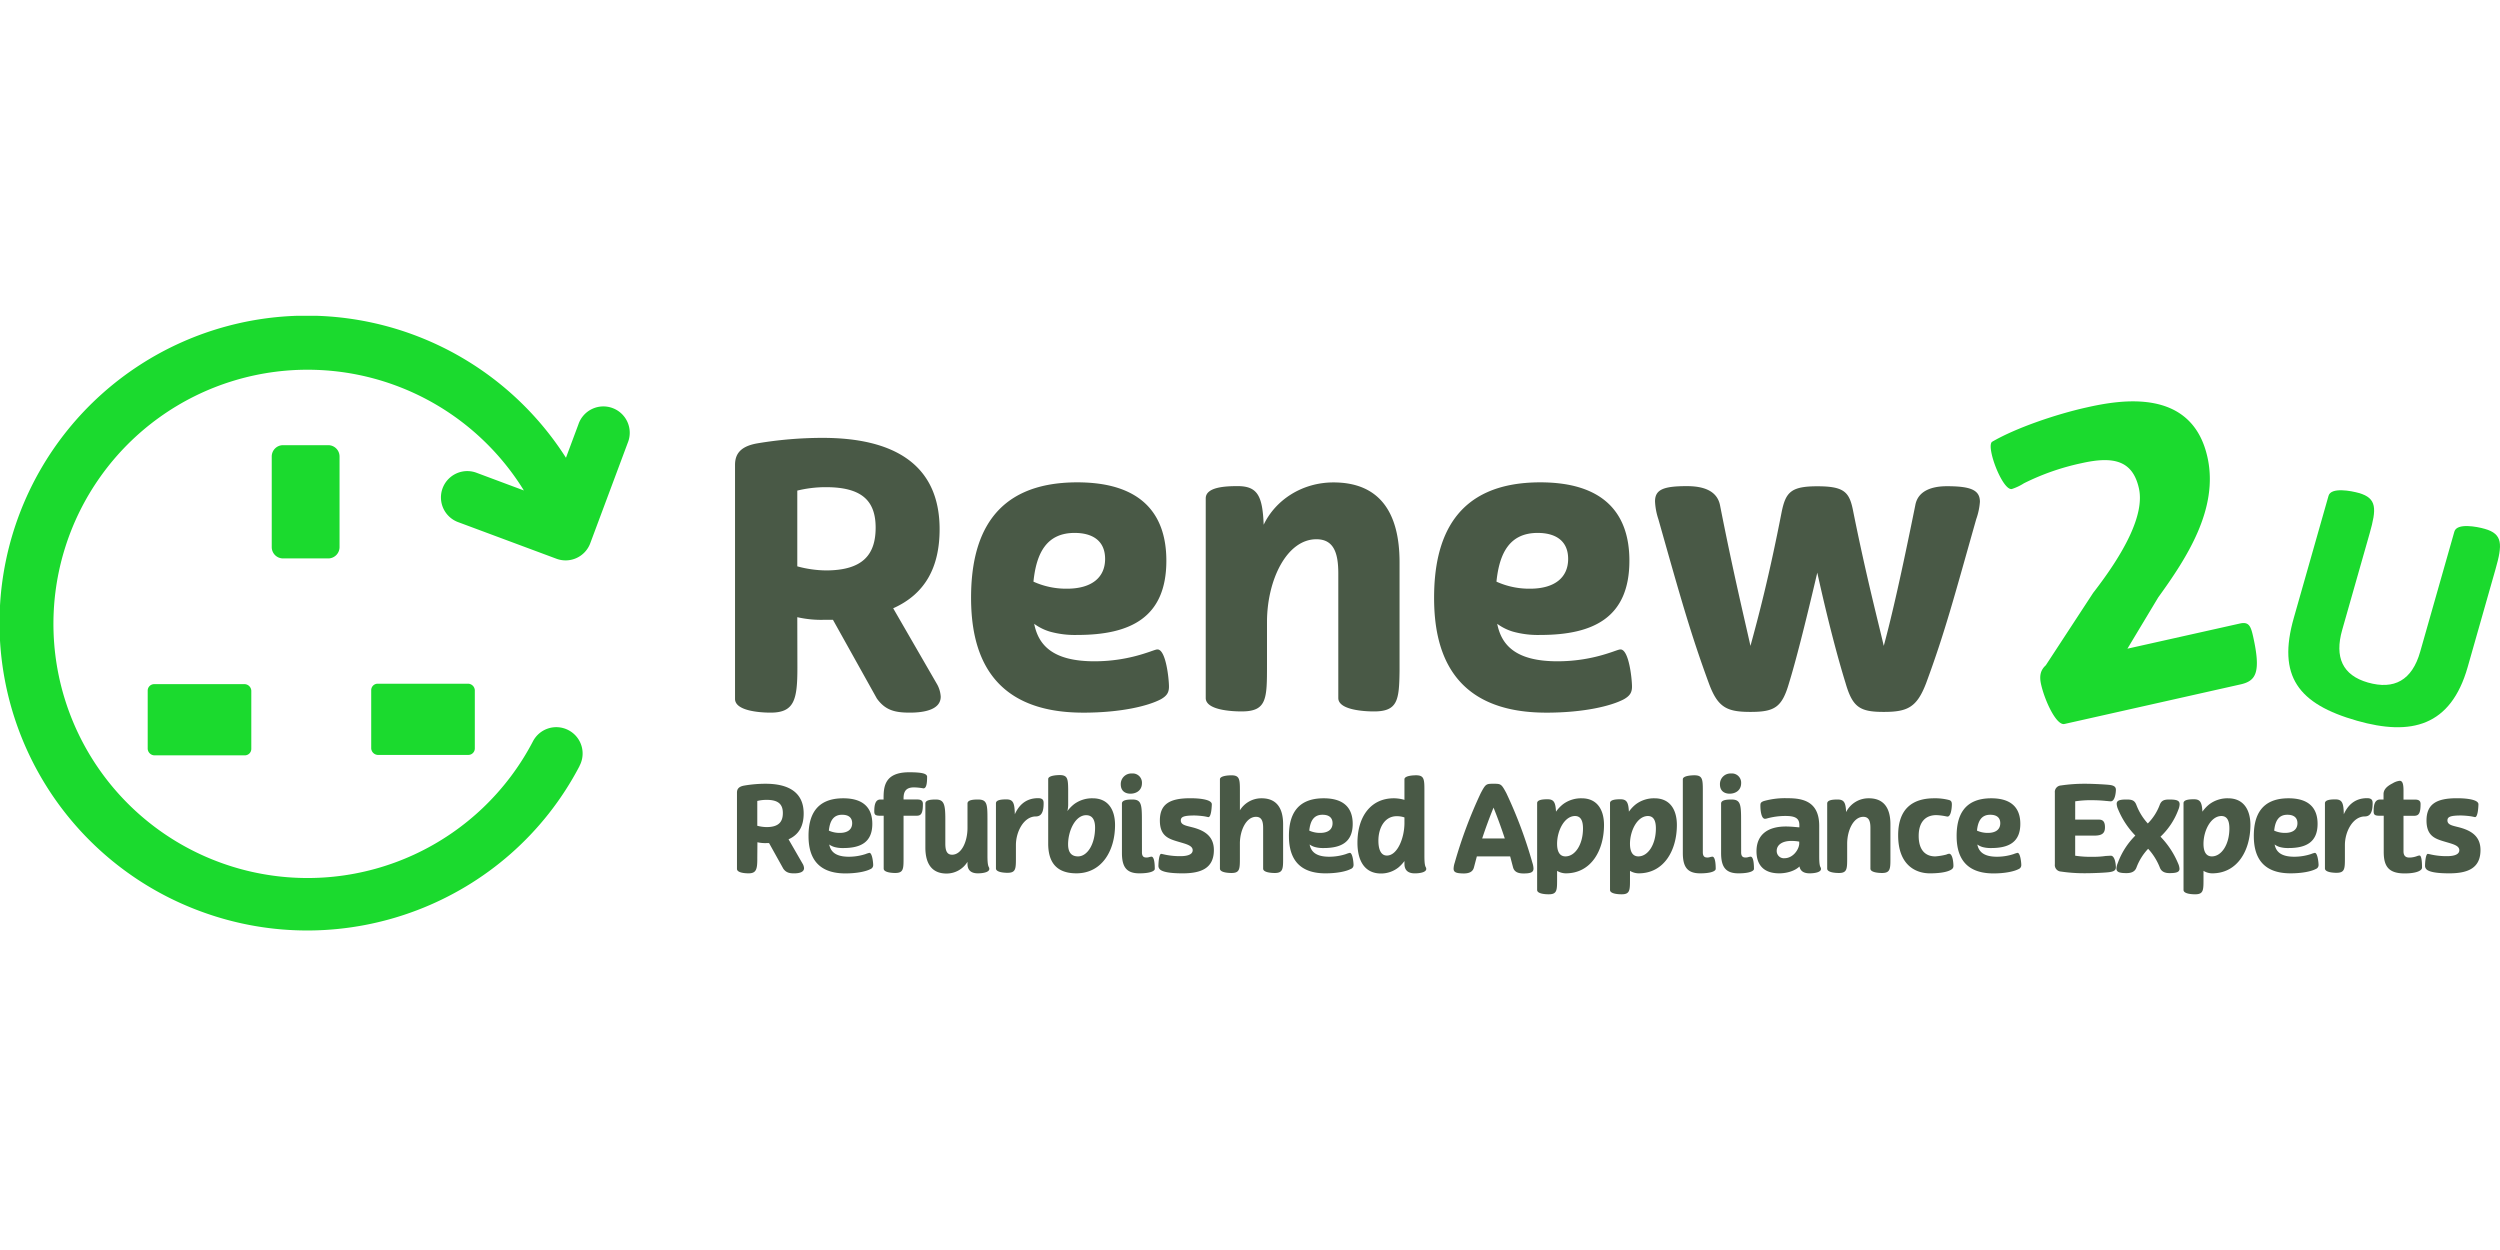 <svg xmlns="http://www.w3.org/2000/svg" width="600" height="300" fill="none" viewBox="0 0 190 47"><g fill="none" clip-path="url(#a)"><path fill="#1BDA2E" d="M24.944 18.44h-3.432a.859.859 0 0 1-.86-.861v-6.884a.859.859 0 0 1 .862-.862h3.43a.862.862 0 0 1 .862.862v6.884a.863.863 0 0 1-.862.862Zm-6.337 14.966h-6.89a.528.528 0 0 1-.492-.49v-4.43a.492.492 0 0 1 .492-.491h6.89a.528.528 0 0 1 .492.492v4.429a.49.49 0 0 1-.492.49Zm16.987-.032h-6.89a.528.528 0 0 1-.492-.492v-4.43a.49.49 0 0 1 .492-.49h6.89a.526.526 0 0 1 .492.49v4.43a.493.493 0 0 1-.492.492Z"/><path fill="#1BDA2E" d="M44.052 34.204c-5.432 10.41-17.843 15.154-28.87 11.034A23.356 23.356 0 1 1 43.013 10.79l.943-2.529a2.003 2.003 0 1 1 3.75 1.401l-2.847 7.626a1.997 1.997 0 0 1-2.575 1.174l-7.509-2.796a2.002 2.002 0 0 1 1.401-3.75l3.64 1.36a19.315 19.315 0 1 0 .68 19.081 1.998 1.998 0 0 1 2.708-.864 2 2 0 0 1 .839 2.716l.01-.004Zm126.216-6.187c1.174-.262 1.589-.873.967-3.652-.174-.773-.317-1.131-.998-.979l-8.554 1.914 2.34-3.895c2.155-2.98 4.621-6.741 3.742-10.663-1.188-5.314-6.616-4.358-9.211-3.771-2.317.518-5.36 1.555-7.165 2.61-.134.126-.12.48-.017.942.249 1.11 1.037 2.751 1.531 2.64.32-.104.626-.249.909-.43a18.257 18.257 0 0 1 4.394-1.533c2.407-.54 3.874-.219 4.351 1.912.449 2.008-1.131 4.925-3.476 7.946l-3.602 5.507c-.432.389-.488.855-.358 1.441.277 1.237 1.158 3.147 1.776 3.017l13.371-3.006Z"/><path fill="#495946" d="M128.208 12.946c-1.778 0-2.426.255-2.426 1.158.021.46.107.916.254 1.354 1.637 5.784 2.427 8.635 3.837 12.473.677 1.834 1.356 2.174 3.161 2.174 1.834 0 2.398-.34 2.935-2.203.479-1.552 1.185-4.288 2.144-8.38.904 4.093 1.665 6.829 2.146 8.38.536 1.863 1.099 2.203 2.906 2.203 1.806 0 2.511-.34 3.216-2.174 1.441-3.894 2.146-6.6 3.811-12.473.153-.426.247-.87.281-1.32 0-.903-.705-1.186-2.511-1.186-1.132 0-2.201.34-2.399 1.44-1.043 5.163-1.778 8.41-2.398 10.695-.507-2.174-1.32-5.25-2.314-10.182-.283-1.495-.648-1.948-2.738-1.948-2.002 0-2.398.453-2.707 1.948-.96 4.938-1.778 8.014-2.372 10.182-.508-2.285-1.298-5.532-2.314-10.695-.226-1.106-1.269-1.446-2.512-1.446Zm-11.343 3.556c1.32 0 2.314.566 2.314 1.976 0 1.41-1.017 2.263-2.908 2.263a6.039 6.039 0 0 1-2.54-.535c.226-2.237 1.045-3.704 3.134-3.704Zm.649 13.66c2.877 0 4.938-.51 5.898-1.017.45-.255.62-.507.62-.96 0-.566-.226-2.828-.875-2.828-.141 0-.451.14-.903.28a12.418 12.418 0 0 1-3.894.621c-3.245 0-4.261-1.297-4.572-2.849.358.264.76.464 1.186.592a7.043 7.043 0 0 0 2.087.255c4.037 0 6.773-1.32 6.773-5.644 0-3.67-2.031-5.954-6.773-5.954-6.547 0-8.07 4.336-8.07 8.775 0 3.79 1.158 8.728 8.523 8.728ZM96.292 26.52v-3.245c0-3.188 1.497-6.292 3.754-6.292 1.32 0 1.665 1.043 1.665 2.595v9.474c0 .904 1.946 1.017 2.709 1.017 1.805 0 1.918-.847 1.946-3.075V18.73c0-3.894-1.608-6.066-5.023-6.066-2.37 0-4.4 1.32-5.304 3.217-.085-2.174-.453-2.936-1.976-2.936-.903 0-2.427.057-2.427.931v15.175c0 .904 1.92 1.017 2.71 1.017 1.946.007 1.946-.952 1.946-3.549ZM81.675 16.502c1.32 0 2.313.566 2.313 1.976 0 1.41-1.016 2.263-2.907 2.263a6.016 6.016 0 0 1-2.538-.535c.224-2.237 1.043-3.704 3.132-3.704Zm.648 13.66c2.88 0 4.939-.51 5.899-1.017.45-.255.62-.507.62-.96 0-.566-.226-2.828-.875-2.828-.141 0-.45.14-.903.28a12.416 12.416 0 0 1-3.894.621c-3.245 0-4.261-1.297-4.572-2.849.358.264.76.464 1.186.592a7.05 7.05 0 0 0 2.089.255c4.035 0 6.77-1.32 6.77-5.644 0-3.67-2.03-5.954-6.77-5.954-6.549 0-8.072 4.336-8.072 8.775.005 3.79 1.157 8.728 8.522 8.728Zm-19.556-10.81a8.56 8.56 0 0 1-2.173-.31v-5.757a9.131 9.131 0 0 1 2.172-.26c2.682 0 3.783.987 3.783 3.076 0 2.037-.96 3.251-3.783 3.251Zm-2.173 3.554a8.184 8.184 0 0 0 2.088.198h.622l3.337 5.983c.649.903 1.382 1.073 2.512 1.073 1.1 0 2.342-.226 2.342-1.214a2.213 2.213 0 0 0-.255-.903l-3.358-5.814c2.398-1.07 3.528-3.075 3.528-6.01 0-4.995-3.583-6.941-8.889-6.941a30.125 30.125 0 0 0-4.995.422c-1.242.226-1.664.79-1.664 1.637v17.779c0 .931 1.945 1.044 2.707 1.044 1.807 0 2.033-.988 2.033-3.415l-.008-3.838Z"/><path fill="#1BDA2E" d="M188.842 16.193c-.607-.174-2.119-.464-2.31.21l-2.598 9.13c-.616 2.17-1.976 2.907-3.971 2.34-1.931-.55-2.549-1.922-1.955-4.004l2.085-7.33c.53-1.866.566-2.673-.814-3.069-.587-.166-2.12-.462-2.31.21l-2.64 9.282c-1.259 4.425.319 6.54 4.808 7.816 4.1 1.167 7.122.434 8.406-4.079l2.116-7.438c.53-1.865.571-2.674-.817-3.068Z"/><path fill="#495946" d="M57.555 41.261c0 .792-.074 1.113-.662 1.113-.249 0-.883-.036-.883-.34v-5.796c0-.277.138-.46.544-.533a9.732 9.732 0 0 1 1.627-.14c1.73 0 2.898.636 2.898 2.263 0 .956-.368 1.61-1.15 1.959l1.095 1.899a.74.74 0 0 1 .083.294c0 .322-.405.396-.754.396s-.607-.055-.818-.349l-1.086-1.952h-.202a2.642 2.642 0 0 1-.683-.064l-.01 1.25Zm1.942-3.469c0-.68-.358-1.003-1.233-1.003-.239 0-.477.027-.71.083v1.886c.232.063.47.096.71.1.92 0 1.233-.402 1.233-1.066Zm1.951 1.74c0-1.446.496-2.862 2.64-2.862 1.546 0 2.208.745 2.208 1.942 0 1.407-.892 1.839-2.208 1.839-.23.006-.459-.02-.68-.081a1.298 1.298 0 0 1-.387-.189c.102.505.434.93 1.491.93.431 0 .86-.068 1.27-.202a2.03 2.03 0 0 1 .293-.093c.213 0 .287.736.287.92a.323.323 0 0 1-.204.314c-.313.166-.984.33-1.923.33-2.41-.006-2.787-1.616-2.787-2.848Zm1.546-.405c.26.117.543.176.828.173.617 0 .943-.275.943-.735 0-.46-.32-.643-.754-.643-.677-.007-.943.477-1.017 1.205Zm3.919-1.131c-.368 0-.468-.066-.468-.332 0-.441.064-.901.46-.901h.247v-.093c0-.875.074-1.978 1.942-1.978.92 0 1.215.093 1.32.22a.19.19 0 0 1 .045.157c0 .396-.037.847-.275.847a4.583 4.583 0 0 0-.715-.075c-.565 0-.799.256-.799.827v.093h1.03c.21 0 .44.035.44.33 0 .709-.127.903-.46.903h-1.01v3.192c0 .847 0 1.16-.635 1.16-.24 0-.875-.038-.875-.332v-4.018h-.247Zm8.236 3.901c.21.394-.47.477-.828.477-.443 0-.792-.174-.792-.726v-.15a1.863 1.863 0 0 1-1.591.891c-1.086 0-1.61-.709-1.61-1.978v-3.345c0-.287.495-.303.791-.303.624 0 .726.358.726 1.49v1.858c0 .506.102.847.515.847.718 0 1.17-.994 1.17-2.035v-1.857c0-.287.497-.303.8-.303.69 0 .717.358.717 1.49v2.696c0 .322 0 .773.102.948Zm1.335-5.144c.533 0 .624.294.643 1.131.258-.58.754-1.223 1.767-1.223.414 0 .422.22.422.405 0 .754-.238.984-.598.984-.892 0-1.508 1.132-1.508 2.18v.943c0 .846 0 1.16-.636 1.16-.256 0-.882-.038-.882-.332v-4.954c0-.275.496-.294.792-.294Zm4.636.892a2.79 2.79 0 0 1 .506-.524c.41-.305.91-.463 1.42-.45 1.185 0 1.697.882 1.697 2.032 0 1.942-.994 3.67-2.936 3.67-1.646 0-2.144-.993-2.144-2.262V35.21c0-.287.735-.304.875-.304.588 0 .633.276.643 1.058v1.205c-.002.16-.022.32-.06.477Zm.055 2.52c0 .567.213.921.754.921.707 0 1.297-.92 1.297-2.189 0-.524-.165-.943-.682-.943-.818.004-1.369 1.182-1.369 2.212Zm4.85-5.38a.7.7 0 0 1 .763.735c0 .552-.431.8-.874.8-.404 0-.736-.212-.736-.708a.803.803 0 0 1 .847-.827Zm.763 5.988c0 .294.12.396.314.396a.618.618 0 0 0 .23-.028 1.36 1.36 0 0 1 .175-.036c.24 0 .256.652.256.93 0 .166-.349.339-1.176.339-.984 0-1.32-.496-1.32-1.554v-3.754c0-.287.496-.303.792-.303.697 0 .726.395.726 1.627l.004 2.383Zm4.012-2.796c-.836 0-1.059.102-1.059.377 0 .396.524.405 1.115.588.69.22 1.399.617 1.399 1.658 0 1.361-.93 1.774-2.374 1.774-1.06 0-1.565-.128-1.74-.313a.379.379 0 0 1-.1-.294c0-.202.045-.873.21-.873.027 0 .093.017.313.064.379.077.765.114 1.15.11.378 0 .93-.065.93-.451 0-.387-.58-.487-1.206-.681-.662-.202-1.288-.432-1.288-1.573 0-1.252.744-1.697 2.31-1.697.827 0 1.638.12 1.638.46 0 .074-.028.975-.258.975-.038 0-.074-.019-.332-.064a6.696 6.696 0 0 0-.707-.06Zm5.079-1.307c1.114 0 1.638.71 1.638 1.978v2.696c0 .726-.047 1.003-.635 1.003-.25 0-.883-.037-.883-.331v-3.093c0-.505-.111-.844-.543-.844-.718 0-1.205.965-1.224 1.978v1.13c0 .848 0 1.16-.635 1.16-.258 0-.882-.037-.882-.331v-6.788c0-.287.735-.304.873-.304.607 0 .645.285.645 1.131v1.528a1.92 1.92 0 0 1 1.646-.913Zm2.08 2.862c0-1.446.497-2.862 2.639-2.862 1.546 0 2.208.745 2.208 1.942 0 1.407-.892 1.839-2.208 1.839a2.31 2.31 0 0 1-.68-.081 1.275 1.275 0 0 1-.387-.189c.1.505.432.93 1.49.93a4.1 4.1 0 0 0 1.271-.202 1.86 1.86 0 0 1 .294-.093c.211 0 .284.736.284.92a.324.324 0 0 1-.057.189.323.323 0 0 1-.158.119c-.313.166-.984.33-1.923.33-2.396 0-2.773-1.61-2.773-2.842Zm1.546-.405c.26.117.542.176.827.173.617 0 .943-.275.943-.735 0-.46-.322-.643-.754-.643-.677-.007-.943.477-1.016 1.205Zm6.422-2.457c.274.002.547.042.811.119v-1.563c0-.287.735-.304.882-.304.607 0 .635.285.635 1.132v4.902c0 .322 0 .773.1.943.213.394-.467.477-.827.477-.442 0-.79-.174-.79-.726v-.211a2.812 2.812 0 0 1-.444.477 2.12 2.12 0 0 1-1.333.47c-1.28 0-1.795-1.013-1.795-2.337 0-2.008 1.032-3.379 2.761-3.379Zm.811 1.876v-.422a1.784 1.784 0 0 0-.591-.093c-.91 0-1.389.885-1.389 1.86 0 .633.175 1.131.645 1.131.801 0 1.335-1.335 1.335-2.476Zm3.735 3.47c.007-.15.035-.299.083-.441a34.53 34.53 0 0 1 1.978-5.291c.377-.71.415-.719.975-.719s.597.01.976.719a33.947 33.947 0 0 1 1.978 5.29c.048.14.076.285.083.432 0 .285-.203.377-.754.377-.394 0-.698-.1-.799-.46l-.221-.837h-2.532l-.221.837c-.092.36-.405.46-.782.46-.562-.009-.764-.083-.764-.367Zm3.036-4.637a35.975 35.975 0 0 0-.864 2.346h1.72a38.953 38.953 0 0 0-.856-2.346Zm5.494 4.995a1.322 1.322 0 0 1-.664-.189v.632c0 .84 0 1.15-.635 1.15-.256 0-.882-.036-.882-.33v-6.6c0-.274.497-.293.791-.293.487 0 .608.249.643.943.15-.214.33-.404.534-.566a2.289 2.289 0 0 1 1.418-.45c1.186 0 1.697.882 1.697 2.032-.004 1.942-.99 3.671-2.902 3.671Zm-.664-2.244c0 .579.189.956.636.956.735 0 1.333-.901 1.333-2.125 0-.543-.147-.943-.607-.943-.809.004-1.362 1.118-1.362 2.112Zm6.202 2.244a1.322 1.322 0 0 1-.662-.189v.632c0 .84 0 1.15-.635 1.15-.257 0-.883-.036-.883-.33v-6.6c0-.274.496-.293.79-.293.489 0 .608.249.645.943.149-.214.329-.405.534-.566a2.283 2.283 0 0 1 1.416-.45c1.188 0 1.697.882 1.697 2.032-.004 1.942-.988 3.671-2.902 3.671Zm-.662-2.244c0 .579.189.956.636.956.735 0 1.333-.901 1.333-2.125 0-.543-.147-.943-.607-.943-.809.004-1.362 1.118-1.362 2.112Zm5.851 1.04a.61.61 0 0 0 .23-.03c.058-.015.116-.027.175-.035.24 0 .259.652.259.93 0 .166-.351.339-1.179.339-.984 0-1.32-.496-1.32-1.554v-5.594c0-.287.738-.304.875-.304.607 0 .645.285.645 1.132v4.729c.004.284.123.386.315.386Zm1.833-6.385a.701.701 0 0 1 .764.735c0 .552-.434.8-.875.8-.406 0-.736-.212-.736-.708a.807.807 0 0 1 .241-.6.808.808 0 0 1 .606-.227Zm.764 5.988c0 .294.118.396.313.396a.626.626 0 0 0 .23-.028c.057-.016.115-.028.173-.036.24 0 .258.652.258.93 0 .166-.35.339-1.178.339-.984 0-1.32-.496-1.32-1.554v-3.754c0-.287.498-.303.792-.303.7 0 .728.395.728 1.627l.004 2.383Zm6.026 1.124c.22.394-.46.477-.819.477-.386 0-.699-.128-.773-.524-.341.341-.967.524-1.536.524-1.345 0-1.731-.818-1.731-1.674 0-1.288.884-1.886 2.226-1.886.47 0 .911.064 1.032.064v-.175c0-.515-.313-.69-1.058-.69a5.31 5.31 0 0 0-1.399.188.537.537 0 0 1-.156.027c-.304 0-.349-.726-.349-.985 0-.173 0-.275.275-.367a5.968 5.968 0 0 1 1.793-.212c1.096 0 2.402.202 2.402 2.097v2.21c0 .326 0 .76.093.926Zm-2.725-.673c.617 0 1.077-.617 1.114-1.084v-.176a3.2 3.2 0 0 0-.597-.054c-.709 0-1.115.31-1.115.754a.551.551 0 0 0 .171.416.54.54 0 0 0 .427.144Zm4.124 1.123c-.259 0-.885-.037-.885-.331v-4.95c0-.287.498-.303.792-.303.496 0 .617.247.645.956a1.905 1.905 0 0 1 1.729-1.049c1.113 0 1.639.71 1.639 1.978v2.696c0 .726-.047 1.003-.636 1.003-.248 0-.884-.037-.884-.331v-3.093c0-.505-.109-.844-.543-.844-.735 0-1.224 1.01-1.224 2.051v1.058c0 .846 0 1.16-.633 1.16Zm4.508-2.862c0-2.172 1.26-2.815 2.742-2.815.388-.008.775.039 1.15.138.119.047.189.111.189.332 0 .22-.055.92-.33.92-.019 0-.038-.01-.074-.01a4.462 4.462 0 0 0-.773-.101c-.818 0-1.344.514-1.344 1.583 0 1.07.507 1.554 1.261 1.554a4.64 4.64 0 0 0 .837-.137.69.69 0 0 1 .211-.065c.287 0 .332.736.332.92 0 .185-.102.266-.284.35-.313.146-.856.22-1.509.22-1.037 0-2.408-.588-2.408-2.889Zm4.444.047c0-1.446.496-2.862 2.631-2.862 1.546 0 2.21.745 2.21 1.942 0 1.407-.894 1.839-2.21 1.839a2.33 2.33 0 0 1-.681-.081 1.305 1.305 0 0 1-.377-.189c.102.505.434.93 1.491.93.431 0 .86-.068 1.269-.202a2.03 2.03 0 0 1 .295-.093c.213 0 .286.736.286.92a.317.317 0 0 1-.052.19.317.317 0 0 1-.152.124c-.311.166-.984.33-1.921.33-2.412-.006-2.789-1.616-2.789-2.848Zm1.547-.405c.26.117.542.176.827.173.617 0 .943-.275.943-.735 0-.46-.32-.643-.754-.643-.677-.007-.943.477-1.016 1.205Zm7.463-.835h1.821c.36 0 .443.266.443.579 0 .44-.203.635-.801.635h-1.463v1.527a7.65 7.65 0 0 0 1.344.083 6.23 6.23 0 0 0 1.003-.066c.147 0 .275-.017.358-.017.323 0 .387.681.387.883 0 .24-.175.313-.451.36-.275.047-1.271.09-1.885.09a12.122 12.122 0 0 1-1.841-.128.494.494 0 0 1-.46-.552v-5.44a.494.494 0 0 1 .46-.55 12.107 12.107 0 0 1 1.86-.13c.607 0 1.61.056 1.868.092.259.035.451.12.451.358 0 .203-.064.884-.387.884-.083 0-.22-.019-.358-.028a9.973 9.973 0 0 0-.986-.055 7.914 7.914 0 0 0-1.361.083l-.002 1.392Zm3.135 3.714c.01-.142.044-.282.102-.413a5.66 5.66 0 0 1 1.335-2.089 6.31 6.31 0 0 1-1.307-1.987 1.18 1.18 0 0 1-.111-.425c0-.246.211-.33.737-.33.395 0 .625.046.764.423.197.517.49.991.864 1.399a3.94 3.94 0 0 0 .901-1.4c.14-.376.377-.421.754-.421.543 0 .764.083.764.358a1.18 1.18 0 0 1-.093.405 5.395 5.395 0 0 1-1.361 2.061 6.543 6.543 0 0 1 1.333 2.023c.063.13.1.271.111.415 0 .249-.22.332-.754.332-.341 0-.616-.102-.737-.415a4.603 4.603 0 0 0-.892-1.435 4.224 4.224 0 0 0-.892 1.435c-.12.313-.396.415-.754.415-.541 0-.764-.083-.764-.35Zm7.278.368a1.318 1.318 0 0 1-.661-.189v.632c0 .84 0 1.15-.636 1.15-.256 0-.882-.036-.882-.33v-6.6c0-.274.496-.293.792-.293.486 0 .607.249.643.943.149-.214.329-.404.533-.566a2.287 2.287 0 0 1 1.418-.45c1.186 0 1.697.882 1.697 2.032-.004 1.942-.99 3.671-2.904 3.671Zm-.661-2.244c0 .579.188.956.635.956.735 0 1.333-.901 1.333-2.125 0-.543-.147-.943-.607-.943-.809.004-1.361 1.118-1.361 2.112Zm3.824-.598c0-1.446.497-2.862 2.639-2.862 1.546 0 2.208.745 2.208 1.942 0 1.407-.892 1.839-2.208 1.839a2.306 2.306 0 0 1-.68-.081 1.26 1.26 0 0 1-.377-.189c.099.505.431.93 1.489.93.432 0 .861-.068 1.271-.202.095-.039.194-.07.294-.093.211 0 .285.736.285.92a.317.317 0 0 1-.208.307c-.313.167-.984.33-1.923.33-2.413 0-2.79-1.61-2.79-2.84Zm1.546-.405c.26.117.542.176.827.173.617 0 .943-.275.943-.735 0-.46-.322-.643-.754-.643-.677-.007-.939.477-1.013 1.205h-.003Zm4.65-2.374c.533 0 .626.294.644 1.131.257-.58.755-1.223 1.767-1.223.413 0 .423.22.423.405 0 .754-.24.984-.598.984-.892 0-1.509 1.132-1.509 2.18v.943c0 .846 0 1.16-.635 1.16-.258 0-.882-.038-.882-.332v-4.954c0-.275.495-.294.79-.294Zm3.663.01v-.406c0-.332.221-.588.698-.828.16-.1.339-.164.526-.188.211 0 .294.213.294.754v.673h.856c.211 0 .441.036.441.33 0 .71-.13.903-.497.903h-.8v2.704c0 .342.174.47.441.47.202-.002.401-.04.589-.111a.611.611 0 0 1 .188-.046c.176 0 .189.654.189.92 0 .221-.404.442-1.32.442-1.197 0-1.591-.515-1.591-1.628v-2.756h-.306c-.358 0-.46-.066-.46-.332 0-.441.057-.901.498-.901h.254Zm5.915 1.214c-.837 0-1.058.102-1.058.377 0 .396.524.405 1.113.588.69.22 1.399.617 1.399 1.658 0 1.361-.93 1.774-2.374 1.774-1.058 0-1.563-.128-1.739-.313a.381.381 0 0 1-.101-.294c0-.202.047-.873.211-.873.028 0 .092.017.313.064a5.44 5.44 0 0 0 1.15.11c.377 0 .93-.065.93-.451 0-.387-.579-.487-1.205-.681-.662-.202-1.288-.432-1.288-1.573 0-1.252.754-1.697 2.31-1.697.827 0 1.636.12 1.636.46 0 .074-.026.975-.256.975-.038 0-.074-.019-.332-.064a6.761 6.761 0 0 0-.709-.06Z"/></g><defs><clipPath id="a"><path fill="#fff" d="M0 .002h190v46.717H0z"/></clipPath></defs></svg>